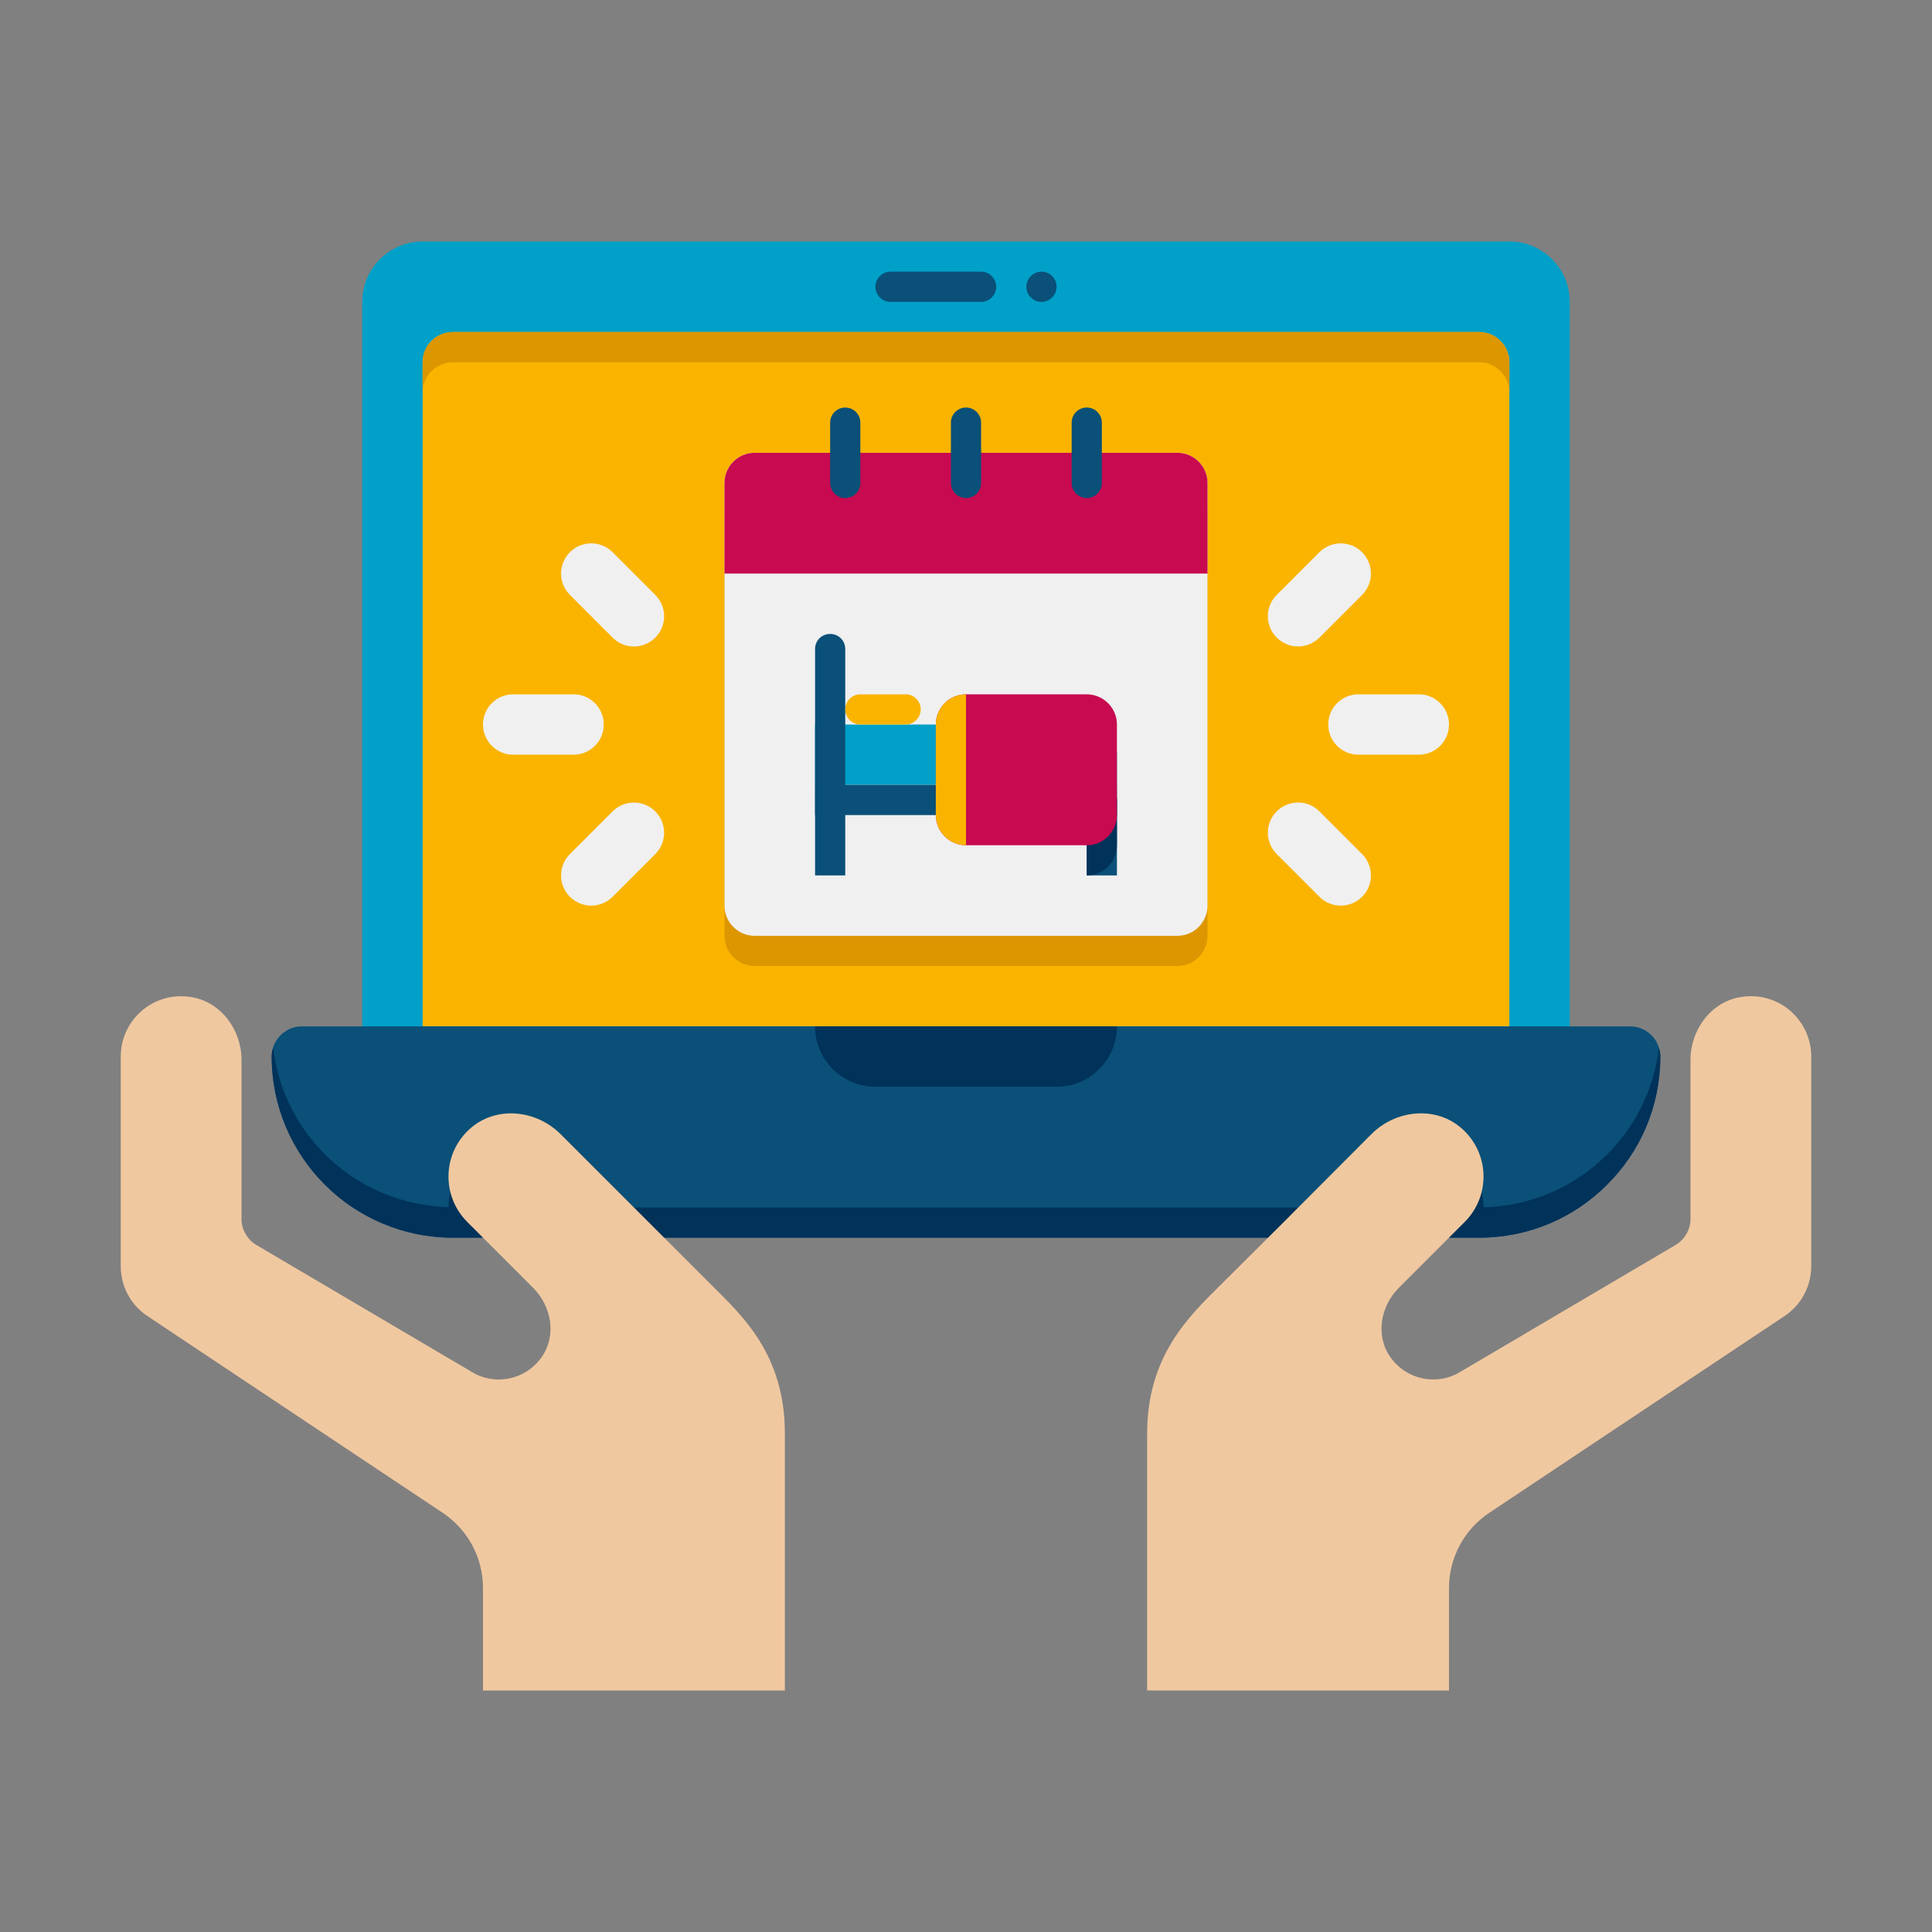 <?xml version="1.0" encoding="utf-8"?>
<!-- Generator: Adobe Illustrator 24.0.0, SVG Export Plug-In . SVG Version: 6.00 Build 0)  -->
<svg version="1.1" id="Icons" xmlns="http://www.w3.org/2000/svg" xmlns:xlink="http://www.w3.org/1999/xlink" x="0px" y="0px"
	 viewBox="0 0 64 64" enable-background="new 0 0 64 64" xml:space="preserve">
<rect x="0" y="0" width="64" height="64" fill="#808080" stroke="none"/>
<g>
	<g>
		<g>
			<path fill="#00A0C8" d="M52,37H12V10c0-1.105,0.895-2,2-2h36c1.105,0,2,0.895,2,2V37z"/>
		</g>
		<g>
			<path fill="#FAB400" d="M14,34V12c0-0.552,0.448-1,1-1h34c0.552,0,1,0.448,1,1v22H14z"/>
		</g>
		<g>
			<path fill="#DC9600" d="M39,16h-2.5v-1c0-0.276-0.224-0.5-0.5-0.5s-0.5,0.224-0.5,0.5v1h-3v-1c0-0.276-0.224-0.5-0.5-0.5
				s-0.5,0.224-0.5,0.5v1h-3v-1c0-0.276-0.224-0.5-0.5-0.5s-0.5,0.224-0.5,0.5v1H25c-0.552,0-1,0.448-1,1c0,4.648,0,7.667,0,14
				c0,0.552,0.448,1,1,1h14c0.552,0,1-0.448,1-1c0-6.33,0-9.348,0-14C40,16.448,39.552,16,39,16z"/>
		</g>
		<g>
			<path fill="#DC9600" d="M50,12v1c0-0.55-0.45-1-1-1H15c-0.55,0-1,0.45-1,1v-1c0-0.55,0.45-1,1-1h34C49.55,11,50,11.45,50,12z"/>
		</g>
		<g>
			<path fill="#0A5078" d="M55,35c0,1.66-0.67,3.16-1.76,4.24C52.16,40.33,50.66,41,49,41H15c-3.31,0-6-2.69-6-6c0-0.55,0.45-1,1-1
				h44C54.55,34,55,34.45,55,35z"/>
		</g>
		<g>
			<path fill="#00325A" d="M54.95,34.72c-0.16,1.37-0.78,2.6-1.71,3.52c-1.049,1.058-2.495,1.715-4.097,1.753
				c0-0.676-0.314-1.279-0.783-1.663c-0.86-0.7-2.14-0.55-2.93,0.24C44.611,39.389,44.005,40,44.005,40H20l-1.43-1.43
				c-0.79-0.79-2.07-0.94-2.93-0.24c-0.468,0.383-0.786,1.001-0.783,1.656c0,0,0,0,0,0c-3.004-0.072-5.463-2.344-5.807-5.267
				C9.01,34.81,9,34.9,9,35c0,3.31,2.69,6,6,6c13.06,0,22.471,0,34,0c1.66,0,3.16-0.67,4.24-1.76C54.33,38.16,55,36.66,55,35
				C55,34.9,54.99,34.81,54.95,34.72z"/>
		</g>
		<g>
			<path fill="#00325A" d="M27,34c0,1.105,0.895,2,2,2h6c1.105,0,2-0.895,2-2H27z"/>
		</g>
	</g>
	<g>
		<path fill="#F0C8A0" d="M26,47.49V56H16v-3.39c0-1.01-0.5-1.94-1.34-2.5L4.89,43.6C4.33,43.23,4,42.61,4,41.94V35
			c0-1.21,1.08-2.18,2.34-1.97C7.32,33.19,8,34.11,8,35.11v5.27c0,0.35,0.19,0.68,0.49,0.86l7.16,4.22c0.76,0.45,1.76,0.25,2.29-0.5
			c0.5-0.7,0.34-1.68-0.28-2.3l-2.18-2.18c-0.88-0.88-0.83-2.34,0.16-3.15c0.86-0.7,2.14-0.55,2.93,0.24
			c3.812,3.811,2.922,2.922,5.01,5.01C24.58,43.58,26,44.86,26,47.49z"/>
	</g>
	<g>
		<g>
			<path fill="#F0C8A0" d="M60,34.999v6.94c0,0.67-0.33,1.29-0.89,1.66l-9.77,6.51c-0.84,0.56-1.34,1.49-1.34,2.5v3.39H38v-8.51
				c0-2.6,1.42-3.91,2.42-4.91c2.444-2.432,1.326-1.314,5.01-5.01c0.79-0.79,2.07-0.94,2.93-0.24c0.99,0.81,1.04,2.27,0.16,3.15
				l-2.18,2.18c-0.62,0.62-0.78,1.6-0.28,2.3c0.53,0.75,1.53,0.95,2.29,0.5l7.16-4.22c0.3-0.18,0.49-0.51,0.49-0.86v-5.27
				c0-1,0.68-1.92,1.66-2.08C58.92,32.819,60,33.789,60,34.999z"/>
		</g>
	</g>
	<g>
		<g>
			<circle fill="#0A5078" cx="34.5" cy="9.5" r="0.5"/>
		</g>
		<g>
			<path fill="#0A5078" d="M32.5,10h-3C29.224,10,29,9.776,29,9.5v0C29,9.224,29.224,9,29.5,9h3C32.776,9,33,9.224,33,9.5v0
				C33,9.776,32.776,10,32.5,10z"/>
		</g>
	</g>
	<g>
		<path fill="#F0F0F0" d="M39,31H25c-0.552,0-1-0.448-1-1V16c0-0.552,0.448-1,1-1h14c0.552,0,1,0.448,1,1v14
			C40,30.552,39.552,31,39,31z"/>
	</g>
	<g>
		<path fill="#C80A50" d="M40,19H24v-3c0-0.552,0.448-1,1-1h14c0.552,0,1,0.448,1,1V19z"/>
	</g>
	<g>
		<g>
			<path fill="#0A5078" d="M28,16.5L28,16.5c-0.276,0-0.5-0.224-0.5-0.5v-2c0-0.276,0.224-0.5,0.5-0.5l0,0
				c0.276,0,0.5,0.224,0.5,0.5v2C28.5,16.276,28.276,16.5,28,16.5z"/>
		</g>
		<g>
			<path fill="#0A5078" d="M32,16.5L32,16.5c-0.276,0-0.5-0.224-0.5-0.5v-2c0-0.276,0.224-0.5,0.5-0.5l0,0
				c0.276,0,0.5,0.224,0.5,0.5v2C32.5,16.276,32.276,16.5,32,16.5z"/>
		</g>
		<g>
			<path fill="#0A5078" d="M36,16.5L36,16.5c-0.276,0-0.5-0.224-0.5-0.5v-2c0-0.276,0.224-0.5,0.5-0.5l0,0
				c0.276,0,0.5,0.224,0.5,0.5v2C36.5,16.276,36.276,16.5,36,16.5z"/>
		</g>
	</g>
	<g>
		<path fill="#00A0C8" d="M37,26H27v-2h9c0.552,0,1,0.448,1,1V26z"/>
	</g>
	<g>
		<g>
			<path fill="#0A5078" d="M28,21.5V29h-1v-7.5c0-0.28,0.22-0.5,0.5-0.5S28,21.22,28,21.5z"/>
		</g>
		<g>
			<path fill="#0A5078" d="M37,26.5V29h-1v-2.5c0-0.28,0.22-0.5,0.5-0.5S37,26.22,37,26.5z"/>
		</g>
		<g>
			<path fill="#00325A" d="M37,26.5V28c0,0.55-0.45,1-1,1v-2.5c0-0.28,0.22-0.5,0.5-0.5S37,26.22,37,26.5z"/>
		</g>
		<g>
			<rect x="27" y="26" fill="#0A5078" width="10" height="1"/>
		</g>
	</g>
	<g>
		<path fill="#FAB400" d="M30,24h-1.5c-0.276,0-0.5-0.224-0.5-0.5l0,0c0-0.276,0.224-0.5,0.5-0.5H30c0.276,0,0.5,0.224,0.5,0.5l0,0
			C30.5,23.776,30.276,24,30,24z"/>
	</g>
	<g>
		<path fill="#C80A50" d="M37,24v3c0,0.55-0.45,1-1,1h-4c-0.55,0-1-0.45-1-1v-3c0-0.55,0.45-1,1-1h4C36.55,23,37,23.45,37,24z"/>
	</g>
	<g>
		<path fill="#FAB400" d="M32,23v5c-0.55,0-1-0.45-1-1v-3C31,23.45,31.45,23,32,23z"/>
	</g>
	<g>
		<g>
			<g>
				<path fill="#F0F0F0" d="M47,25h-2c-0.553,0-1-0.448-1-1s0.447-1,1-1h2c0.553,0,1,0.448,1,1S47.553,25,47,25z"/>
			</g>
		</g>
		<g>
			<g>
				<g>
					<path fill="#F0F0F0" d="M43.707,29.707l-1.414-1.415c-0.391-0.391-0.391-1.024,0-1.414c0.391-0.391,1.023-0.391,1.414,0
						l1.414,1.415c0.391,0.391,0.391,1.024,0,1.414C44.73,30.098,44.098,30.098,43.707,29.707z"/>
				</g>
			</g>
		</g>
		<g>
			<g>
				<g>
					<path fill="#F0F0F0" d="M42.293,21.121c-0.391-0.391-0.391-1.023,0-1.414l1.414-1.414c0.391-0.391,1.023-0.391,1.414,0
						s0.391,1.023,0,1.414l-1.414,1.414C43.316,21.512,42.684,21.512,42.293,21.121z"/>
				</g>
			</g>
		</g>
	</g>
	<g>
		<g>
			<g>
				<path fill="#F0F0F0" d="M17,23h2c0.553,0,1,0.448,1,1s-0.447,1-1,1h-2c-0.553,0-1-0.448-1-1S16.447,23,17,23z"/>
			</g>
		</g>
		<g>
			<g>
				<g>
					<path fill="#F0F0F0" d="M20.293,18.293l1.414,1.415c0.391,0.391,0.391,1.024,0,1.414c-0.391,0.391-1.023,0.391-1.414,0
						l-1.414-1.415c-0.391-0.391-0.391-1.024,0-1.414C19.27,17.902,19.902,17.902,20.293,18.293z"/>
				</g>
			</g>
		</g>
		<g>
			<g>
				<g>
					<path fill="#F0F0F0" d="M21.707,26.879c0.391,0.391,0.391,1.023,0,1.414l-1.414,1.414c-0.391,0.391-1.023,0.391-1.414,0
						s-0.391-1.023,0-1.414l1.414-1.414C20.684,26.488,21.316,26.488,21.707,26.879z"/>
				</g>
			</g>
		</g>
	</g>
</g>
</svg>
